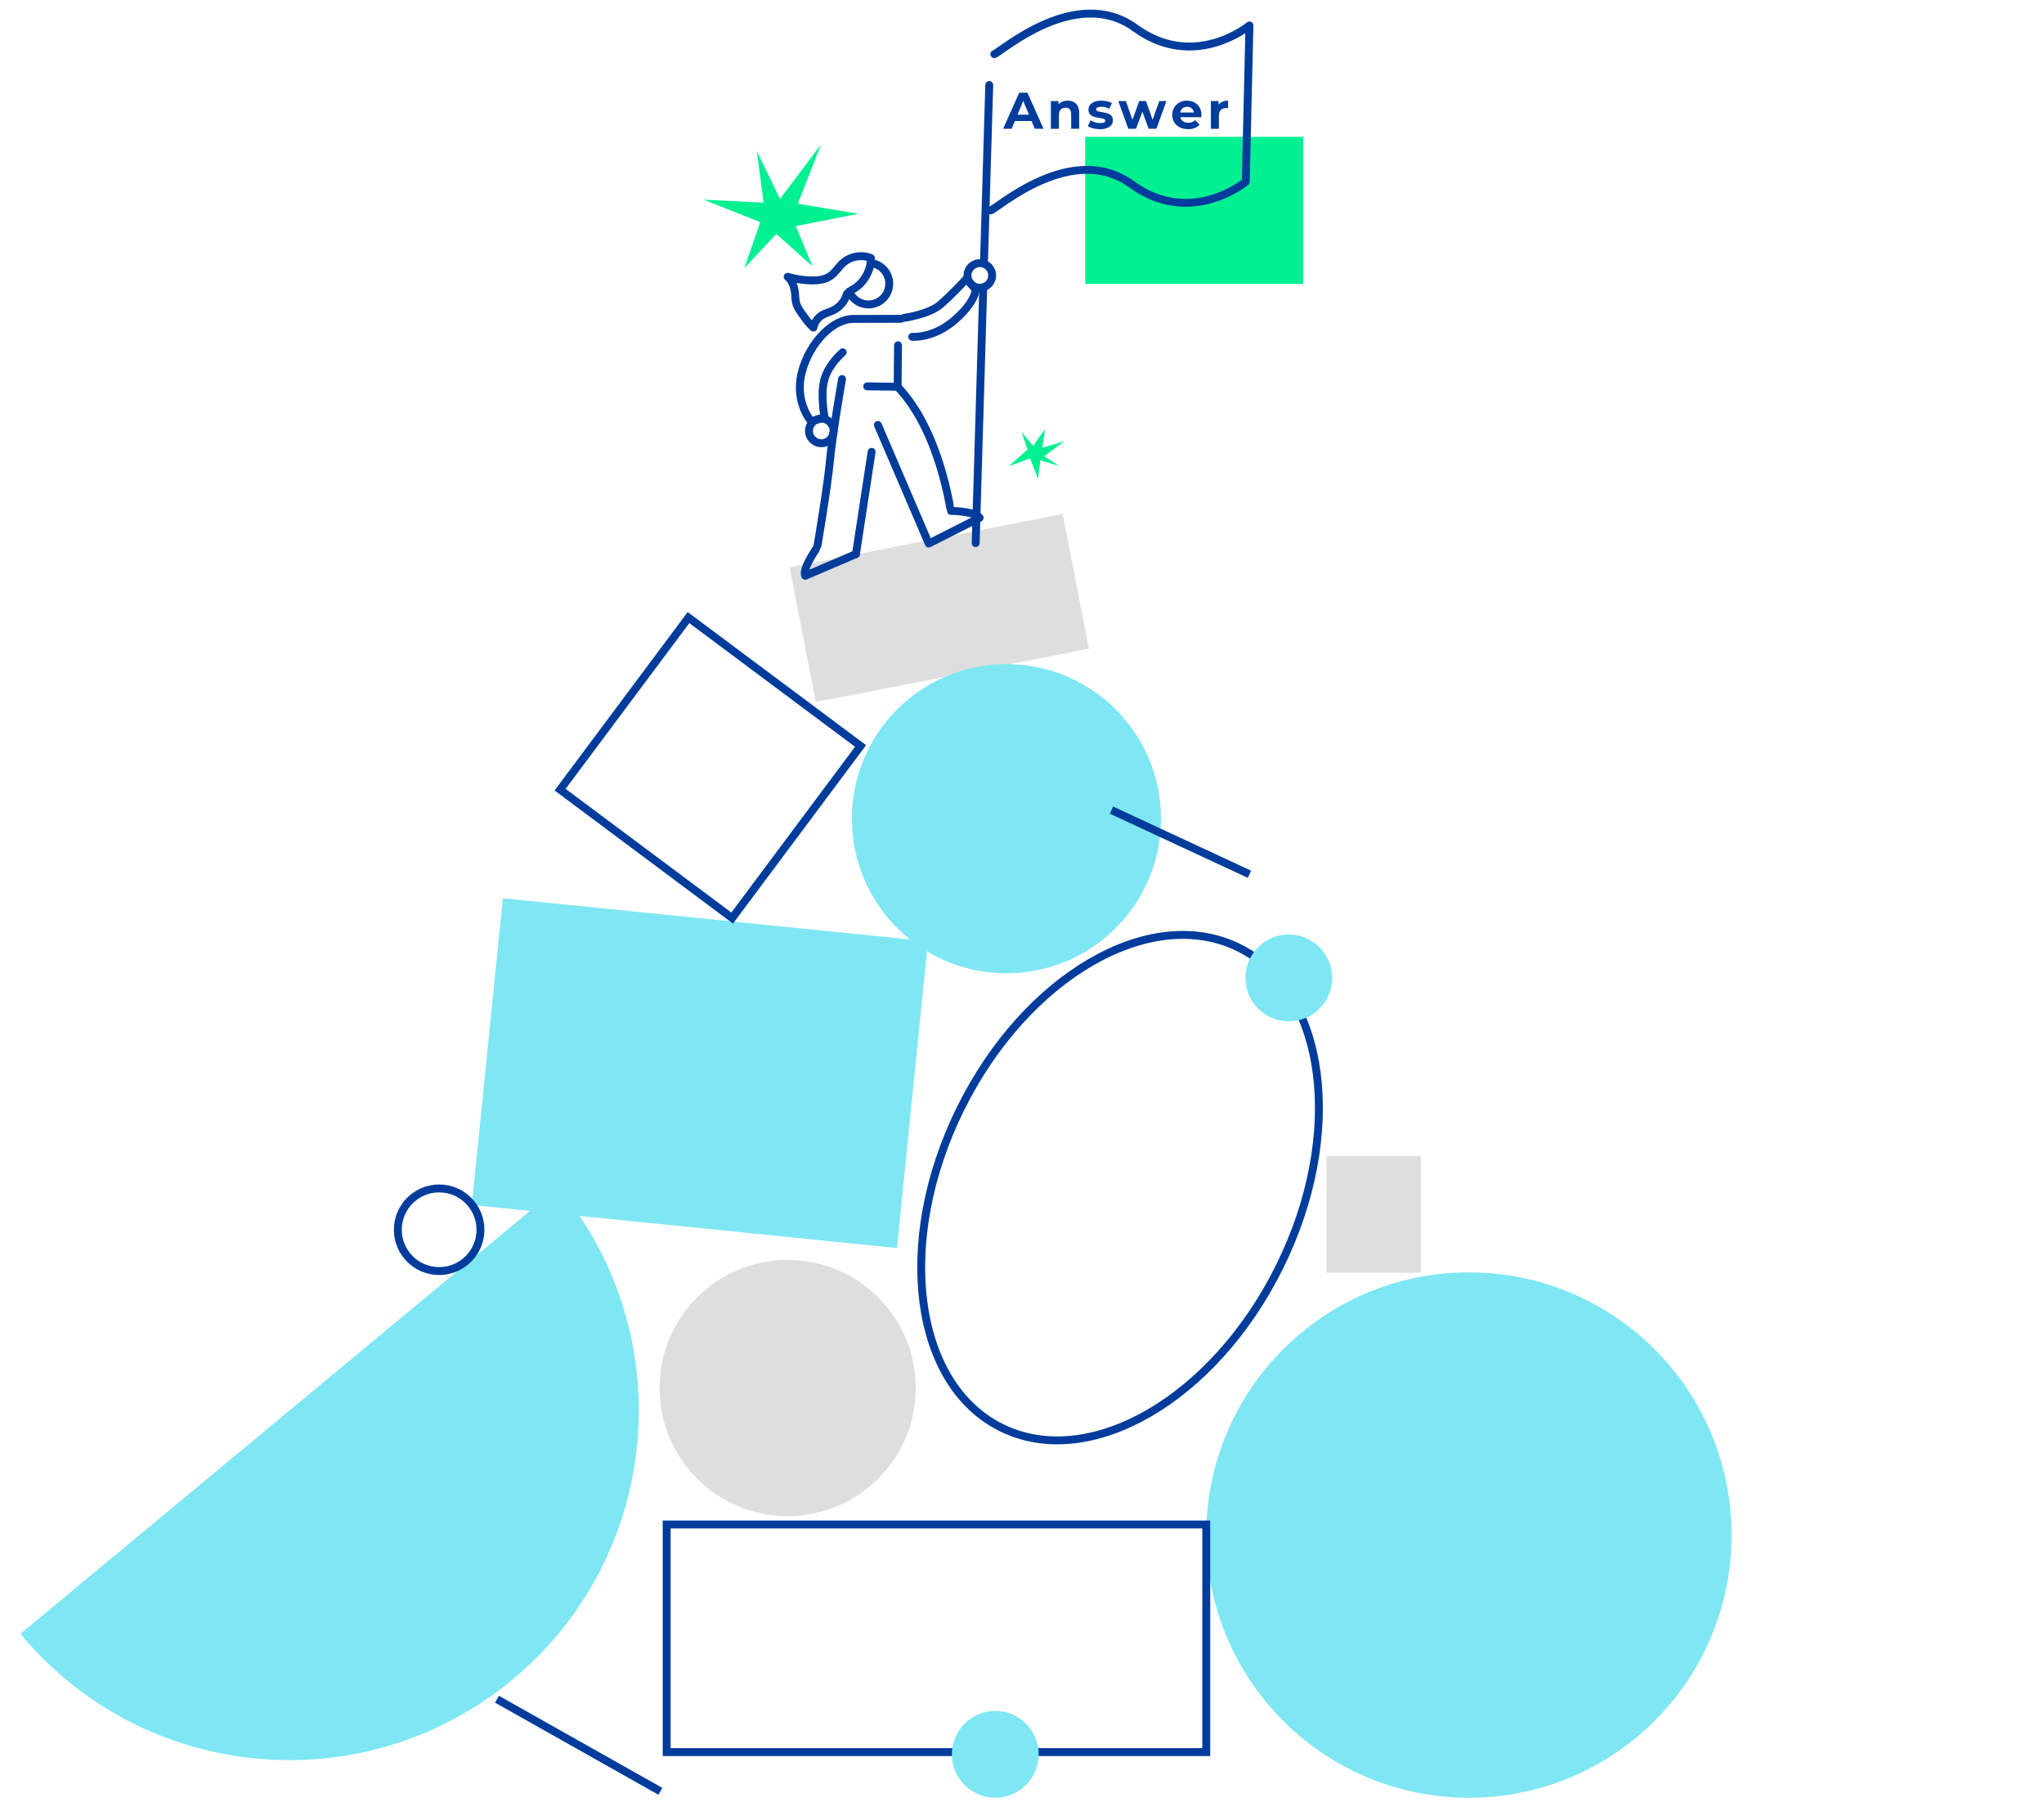<?xml version="1.0" encoding="UTF-8"?>
<svg id="n" data-name="top" xmlns="http://www.w3.org/2000/svg" viewBox="0 0 518 458">
  <defs>
    <style>
      .r {
        fill: #003c9b;
      }

      .s {
        fill: #dededf;
      }

      .t {
        stroke-miterlimit: 10;
      }

      .t, .u {
        fill: none;
        stroke: #003c9b;
        stroke-width: 2px;
      }

      .u {
        stroke-linecap: round;
        stroke-linejoin: round;
      }

      .v {
        fill: #00f092;
      }

      .w {
        fill: #7fe7f3;
      }
    </style>
  </defs>
  <polygon class="v" points="191.8 38.29 197.67 50.42 208.06 36.62 202.2 51.63 217.56 54.17 201.68 57.29 205.91 67.49 196.77 59.3 188.64 67.92 192.67 56.29 178.34 50.6 193.52 51.36 191.8 38.29"/>
  <rect class="s" x="202.79" y="136.68" width="70.49" height="34.77" transform="translate(-25.09 48.4) rotate(-11.03)"/>
  <rect class="v" x="275.02" y="34.68" width="55.23" height="37.27"/>
  <line class="u" x1="249.38" y1="65.97" x2="250.7" y2="21.54"/>
  <line class="u" x1="247.26" y1="137.63" x2="249.18" y2="72.8"/>
  <line class="u" x1="216.92" y1="140.41" x2="220.89" y2="114.49"/>
  <path class="u" d="m213.4,96.06s-2.46,13.92-3.1,20.9c-.58,6.32-3.12,21.29-3.12,21.29"/>
  <path class="u" d="m222.48,107.69l12.89,30.05,12.89-6.53c-.91-1.42-5.8-1.74-7.28-1.74-.19-.27-2.78-20.27-13.51-31.45"/>
  <polyline class="u" points="227.58 87.49 227.48 98.01 219.77 97.9"/>
  <path class="u" d="m213.56,89.28s-3.39,2.81-4.57,6.65c-1.18,3.84-.01,9.89-.01,9.89l-3.4.97s-4.31-4.92-2.4-12.4c1.91-7.49,7.84-13.57,13.07-13.57l12.07-.03"/>
  <path class="u" d="m229.15,80.54s6.23-.83,9.21-3.39,6.56-6.51,6.56-6.51l2.35,2.72s.03,3.12-5.39,7.79c-5.42,4.68-10.69,4.2-10.69,4.2"/>
  <path class="u" d="m221.15,66.73c1.65.34,3.11,1.47,3.81,3.15,1.11,2.69-.17,5.76-2.86,6.87s-5.76-.17-6.87-2.86"/>
  <path class="u" d="m251.06,53.32c1.7-.52,20.69-17.56,35.71-6.62,15.03,10.94,28.94-.64,28.94-.64v-.17s.93-39.44.93-39.44c0,0-13.91,11.58-28.94.64-15.03-10.94-34.02,6.1-35.71,6.62"/>
  <circle class="u" cx="248.31" cy="69.8" r="3.12"/>
  <circle class="u" cx="208.14" cy="109.2" r="3.12"/>
  <path class="u" d="m206.78,139.14c-.77,1.26-3.45,5.25-2.71,6.77l12.85-5.5"/>
  <path class="u" d="m214.65,74.45c-.5,1.82-1.82,3.39-3.51,4.21-.91.44-1.92.67-2.79,1.19-1.13.68-1.96,1.86-2.21,3.16-1.18-1.04-2.09-2.33-2.99-3.62-.54-.77-1.09-1.56-1.35-2.47-.25-.85-.24-1.76-.33-2.65-.16-1.54-.68-3.13-1.86-4.13,1.89.55,3.86.86,5.83.92,1.73.05,3.56-.13,4.98-1.11,1.29-.89,2.09-2.33,3.26-3.36,1.88-1.66,4.72-2.14,7.03-1.19l-.02.14c.01,3.26-1.94,6.46-4.84,7.94l-1.2.95Z"/>
  <circle class="w" cx="372.26" cy="389" r="66.57"/>
  <rect class="t" x="168.95" y="386.32" width="136.75" height="57.68"/>
  <path class="w" d="m5.17,414.03c31.24,37.64,87.08,42.83,124.72,11.59,37.64-31.24,42.83-87.08,11.59-124.72L5.17,414.03Z"/>
  <circle class="s" cx="199.61" cy="351.74" r="32.47"/>
  <ellipse class="t" cx="283.85" cy="300.96" rx="67.85" ry="45.12" transform="translate(-111.7 422.15) rotate(-63.71)"/>
  <rect class="w" x="123.24" y="232.88" width="108.29" height="78.13" transform="translate(28.28 -16.48) rotate(5.78)"/>
  <circle class="w" cx="255.06" cy="207.47" r="39.17"/>
  <rect class="t" x="152.83" y="167.37" width="54.41" height="54.41" transform="translate(152.09 -69.04) rotate(36.73)"/>
  <circle class="t" cx="111.29" cy="311.63" r="10.47"/>
  <rect class="s" x="336.17" y="292.99" width="23.91" height="29.52"/>
  <line class="t" x1="281.67" y1="205.29" x2="316.65" y2="221.55"/>
  <line class="t" x1="125.95" y1="430.6" x2="167.36" y2="453.94"/>
  <circle class="w" cx="326.62" cy="247.81" r="11"/>
  <circle class="w" cx="252.23" cy="444.57" r="11"/>
  <g>
    <path class="r" d="m254.22,32.63l4.07-9.13h2.09l4.08,9.13h-2.22l-3.34-8.06h.83l-3.35,8.06h-2.17Zm2.03-1.96l.56-1.6h4.7l.57,1.6h-5.83Z"/>
    <path class="r" d="m270.58,25.51c.56,0,1.05.11,1.49.33.44.22.79.56,1.04,1.02s.38,1.04.38,1.75v4.02h-2.03v-3.7c0-.57-.12-.98-.37-1.25-.25-.27-.6-.4-1.05-.4-.32,0-.61.07-.87.2-.26.13-.46.34-.6.62s-.21.63-.21,1.07v3.47h-2.04v-7.02h1.94v1.94l-.37-.59c.25-.47.61-.83,1.08-1.08.47-.25,1-.38,1.6-.38Z"/>
    <path class="r" d="m278.73,32.73c-.6,0-1.18-.07-1.73-.22-.55-.14-.99-.32-1.31-.54l.68-1.46c.32.2.7.36,1.14.49.44.13.87.19,1.3.19.47,0,.8-.06,1-.17.2-.11.29-.27.29-.47,0-.17-.08-.29-.23-.37-.15-.08-.35-.15-.61-.19-.25-.04-.53-.09-.83-.13-.3-.04-.6-.1-.91-.18-.3-.07-.58-.18-.83-.33-.25-.15-.45-.35-.61-.6-.15-.25-.23-.58-.23-.98,0-.44.13-.83.38-1.17.26-.34.63-.61,1.11-.8.49-.2,1.07-.29,1.75-.29.48,0,.96.05,1.46.16.5.1.91.26,1.24.46l-.68,1.45c-.34-.2-.68-.34-1.02-.41-.34-.07-.68-.11-1-.11-.45,0-.78.06-.99.18-.21.12-.31.28-.31.47,0,.17.08.3.23.39s.35.16.61.21c.25.05.53.1.83.14s.6.1.91.18.58.19.83.33c.25.14.45.34.61.59.16.25.23.57.23.97,0,.44-.13.82-.39,1.15-.26.33-.64.6-1.13.79s-1.09.29-1.79.29Z"/>
    <path class="r" d="m285.94,32.63l-2.53-7.02h1.92l2.1,6.04h-.91l2.19-6.04h1.72l2.12,6.04h-.91l2.16-6.04h1.8l-2.54,7.02h-1.97l-1.87-5.18h.6l-1.93,5.18h-1.96Z"/>
    <path class="r" d="m301.08,32.73c-.8,0-1.5-.16-2.11-.47-.6-.31-1.07-.74-1.4-1.28-.33-.54-.5-1.16-.5-1.86s.16-1.33.49-1.87c.33-.54.77-.97,1.34-1.28.56-.31,1.2-.46,1.92-.46s1.31.15,1.86.44c.55.29.99.71,1.31,1.25.32.54.48,1.19.48,1.95,0,.08,0,.17-.01.27,0,.1-.02.19-.03.28h-5.7v-1.19h4.63l-.78.35c0-.37-.07-.68-.22-.95-.15-.27-.35-.48-.61-.63-.26-.15-.57-.23-.91-.23s-.65.08-.92.23c-.27.15-.47.37-.62.64-.15.27-.22.6-.22.97v.31c0,.38.08.72.25,1.01.17.29.41.51.72.67s.67.23,1.09.23c.37,0,.7-.06.99-.17.28-.11.54-.28.78-.51l1.08,1.17c-.32.37-.73.65-1.21.84-.49.2-1.05.29-1.68.29Z"/>
    <path class="r" d="m306.87,32.63v-7.02h1.94v1.98l-.27-.57c.21-.5.54-.87,1-1.13.46-.26,1.02-.38,1.68-.38v1.88c-.09,0-.17-.02-.24-.02-.07,0-.14,0-.22,0-.56,0-1.01.16-1.35.48-.34.32-.51.81-.51,1.48v3.31h-2.04Z"/>
  </g>
  <path class="v" d="m258.86,109.42s3.16,3.94,3.09,3.59,2.88-4.22,2.88-4.22l-.7,4.71,5.63-1.69-5.13,3.8,3.8,2.46-4.78-1.41s-.63,4.92-.63,4.71-1.97-5.2-1.97-5.2l-5.41,1.97,4.78-4.22-1.55-4.49Z"/>
</svg>